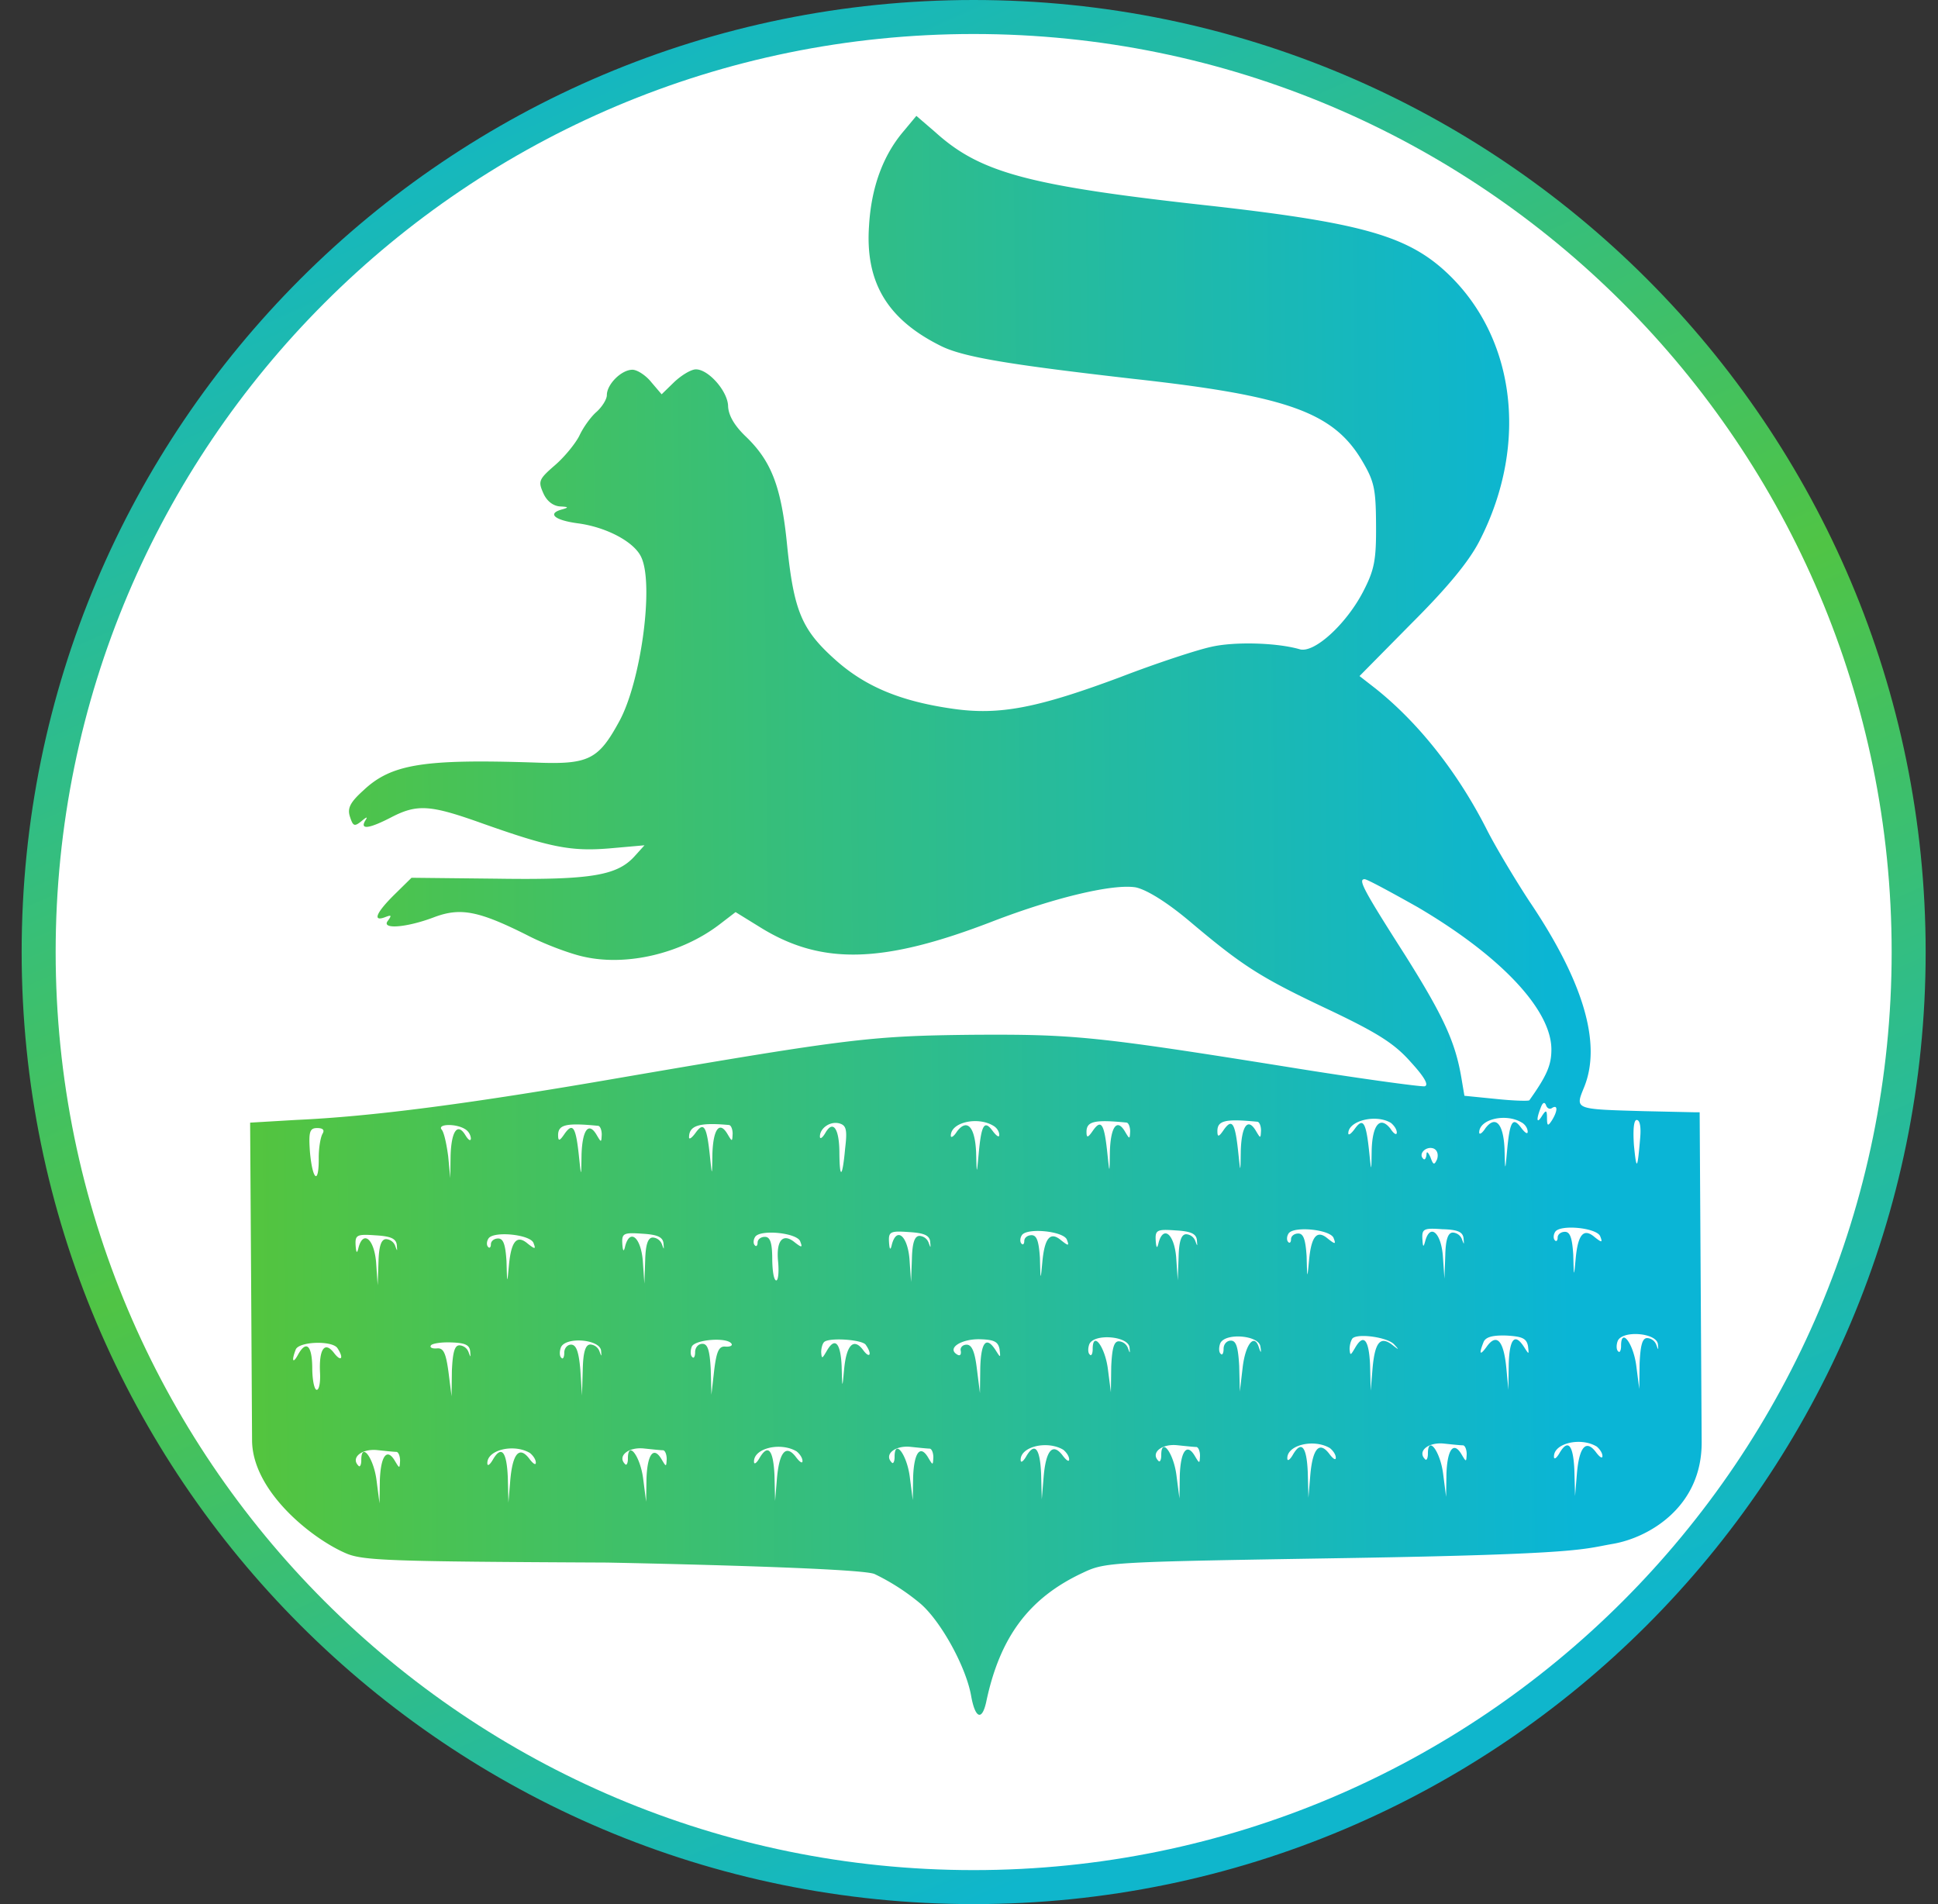 <svg xmlns="http://www.w3.org/2000/svg" width="57" height="56" fill="none" viewBox="0 0 57 56"><rect x="0" y="0" width="57" height="56" fill="#333333" stroke="none"/><g clip-path="url(#a)"><path fill="#fff" stroke="url(#b)" d="M28.637.5c15.188 0 27.5 12.312 27.5 27.5s-12.312 27.5-27.5 27.5-27.5-12.312-27.5-27.5S13.449.5 28.637.5Z"/><path fill="url(#c)" d="M49.99 32.712h-.143l-1.498-.033c-2.053-.059-2.025-.045-1.758-.702.52-1.272-.005-3.094-1.616-5.48-.418-.639-.98-1.577-1.24-2.088-.85-1.678-2-3.14-3.276-4.158l-.473-.368 1.53-1.55c1.064-1.061 1.687-1.82 1.997-2.421 1.493-2.904 1.046-6.152-1.12-8.036-1.117-.962-2.517-1.339-6.684-1.812-5.436-.594-6.864-.97-8.197-2.174l-.56-.482-.382.459c-.608.717-.945 1.66-1.01 2.772-.117 1.67.545 2.75 2.09 3.524.658.338 2.014.558 5.667.977 4.537.5 5.895.977 6.745 2.412.36.61.404.824.41 1.893.007 1.027-.049 1.313-.373 1.942-.493.958-1.443 1.834-1.871 1.708-.672-.195-1.927-.23-2.61-.07-.413.089-1.608.481-2.661.887-2.447.913-3.572 1.134-4.957.929-1.526-.22-2.57-.655-3.46-1.462-.96-.864-1.191-1.419-1.388-3.328-.168-1.724-.458-2.478-1.204-3.201-.344-.326-.517-.624-.533-.895-.002-.442-.577-1.094-.947-1.092-.143 0-.427.174-.64.375l-.368.358-.302-.354c-.158-.2-.416-.369-.558-.368-.328.002-.753.433-.751.746 0 .114-.127.33-.297.487-.17.144-.396.459-.509.702-.113.229-.438.63-.722.874-.482.417-.496.474-.337.83.101.227.288.368.487.381.243.013.271.027.072.085-.455.117-.255.316.445.411.842.109 1.671.546 1.874 1 .375.797-.006 3.637-.64 4.81-.621 1.145-.905 1.289-2.474 1.227-3.28-.108-4.235.04-5.057.816-.397.358-.482.53-.395.786.088.27.13.285.329.127.17-.144.199-.144.114-.015-.155.271.13.227.77-.105.753-.39 1.138-.364 2.567.141 2.086.743 2.7.868 3.84.775l1.04-.092-.311.344c-.51.545-1.28.678-4.017.638l-2.524-.027-.496.488c-.539.53-.665.816-.281.671.185-.072.199-.058.086.1-.227.272.557.21 1.382-.109.754-.275 1.283-.178 2.713.54.515.268 1.272.548 1.658.631 1.285.292 2.894-.103 4-.951l.469-.36.687.424c1.818 1.144 3.629 1.104 6.886-.156 1.85-.71 3.544-1.105 4.2-.995.314.069.901.422 1.604 1.016 1.562 1.317 2.077 1.642 4.108 2.599 1.416.675 1.902.986 2.376 1.525.416.454.532.681.404.71-.114.016-1.94-.23-4.053-.573-5.667-.907-6.294-.96-9.26-.942-2.966.033-3.607.108-10.33 1.261-4.444.77-7.322 1.143-9.546 1.243l-1.354.08.03 4.761.027 4.587c.01 1.486 1.743 2.874 2.744 3.31.5.225 1.27.249 7.687.28 0 0 7.433.14 7.877.337a6.5 6.5 0 0 1 1.356.876c.602.524 1.338 1.86 1.486 2.715.118.655.318.74.443.168.402-1.913 1.264-3.06 2.842-3.796.669-.318.811-.319 7.812-.433 6.9-.114 6.877-.262 7.783-.418 1.04-.18 2.617-1.075 2.605-2.997zm-8.28-6.024c2.42 1.425 3.912 3 3.919 4.168.003.47-.138.785-.647 1.502-.014.028-.456.017-.97-.037l-.941-.094-.089-.527c-.178-1.055-.524-1.808-1.648-3.598-1.252-1.96-1.397-2.244-1.197-2.245.071 0 .773.38 1.574.831m3.944 5.893c.17-.1.157.1-.012.371-.113.172-.142.172-.143-.07s-.03-.242-.143-.07c-.155.257-.185.129-.044-.228.056-.158.113-.187.156-.087.03.1.115.142.186.084m-31.98.624a.36.36 0 0 1 .174.27c0 .1-.071.058-.158-.084-.23-.384-.414-.14-.438.587l-.01.67-.061-.641c-.045-.342-.119-.698-.19-.783-.144-.17.412-.188.684-.018m3.922-.095c.057.014.1.128.1.256-.012.243-.012.243-.156.001-.23-.383-.414-.14-.438.587-.01.67-.01.67-.071.1-.091-.897-.178-1.053-.418-.724-.155.23-.198.244-.2.058-.001-.313.227-.372 1.183-.278m3.85-.023c.056.013.1.127.1.255-.012.243-.012.243-.156.002-.23-.384-.415-.14-.439.587-.01.67-.01.67-.07.1-.091-.898-.178-1.054-.418-.725-.113.158-.199.216-.199.144-.002-.356.311-.444 1.181-.364m3.411.677c-.08.885-.165.942-.17.13-.004-.713-.191-.969-.417-.568-.085.143-.156.186-.156.1-.002-.242.296-.458.568-.388.2.056.243.17.175.726m4.36-.654c.1.056.172.17.172.27 0 .085-.085.029-.2-.127-.244-.327-.33-.17-.41.73-.053.57-.053.57-.071-.1-.033-.741-.263-.996-.56-.61-.099.158-.184.201-.184.13-.003-.4.795-.575 1.253-.293m3.92-.095c.057.014.1.127.102.256-.013.242-.013.242-.157 0-.23-.383-.415-.14-.439.588-.01.67-.01.67-.07.1-.092-.897-.178-1.054-.418-.724-.156.229-.199.243-.2.058-.002-.314.226-.372 1.182-.278m3.85-.024c.057.014.1.128.101.256-.013.243-.013.243-.157.001-.23-.383-.414-.14-.438.587-.01.67-.01.67-.07.1-.092-.897-.178-1.053-.419-.724-.155.23-.198.244-.199.058-.002-.313.226-.372 1.182-.278m3.921.033c.086.07.173.184.173.284 0 .086-.085.044-.186-.113-.302-.383-.528-.125-.552.617-.01.67-.01.67-.07.1-.092-.898-.178-1.054-.419-.725-.113.158-.198.216-.199.144-.002-.37.81-.575 1.253-.307m3.85-.01c.1.057.172.17.173.27 0 .086-.085.03-.2-.127-.245-.326-.33-.169-.41.73-.053.57-.053.57-.071-.1-.033-.74-.263-.996-.56-.609-.1.158-.184.2-.185.13-.002-.4.795-.576 1.253-.293m-35.274.331c-.057.1-.112.414-.11.714.005.798-.181.657-.258-.17-.046-.613-.004-.713.21-.714.17 0 .228.056.158.17m38.756.119c-.08.942-.108.985-.184.215-.031-.456-.005-.742.081-.742.1 0 .13.227.103.527m-5.97.621c-.085.186-.114.186-.2-.056-.073-.156-.116-.184-.115-.07-.014.114-.056.171-.1.114-.143-.141.084-.37.299-.3.114.041.157.17.115.312m-30.599 2.54c.015.172.016.186-.042.03a.305.305 0 0 0-.273-.213c-.142.001-.212.201-.224.672l-.024.684-.047-.684c-.061-.684-.377-.939-.516-.424-.042.185-.07.171-.086-.071-.016-.3.04-.328.583-.289.456.026.614.096.63.296m4.02-.067c.073.185.045.185-.17.016-.316-.27-.486-.083-.553.63-.053.571-.053.571-.072-.113-.031-.485-.09-.67-.246-.669-.114 0-.213.073-.213.172 0 .086-.042.129-.085.072-.043-.042-.044-.156.013-.242.141-.23 1.24-.122 1.327.134m3.822.02c.015.17.016.185-.042.028a.305.305 0 0 0-.273-.212c-.142.001-.212.201-.224.672l-.024.684-.047-.684c-.061-.684-.376-.939-.516-.425-.041.186-.07.172-.086-.07-.016-.3.04-.328.583-.29.456.027.614.097.63.297m4.02-.068c.073.185.045.185-.156.03-.358-.298-.556-.054-.495.559.03.313.003.556-.054.556-.071 0-.116-.284-.118-.64-.003-.471-.061-.642-.218-.641-.114 0-.213.072-.213.172 0 .086-.042.129-.085.072-.043-.042-.044-.157.013-.242.141-.23 1.24-.122 1.327.134m3.822.02c.016.17.016.185-.042.028a.305.305 0 0 0-.272-.212c-.143 0-.213.2-.224.672l-.025.684-.047-.684c-.061-.684-.376-.939-.516-.425-.041.186-.07.172-.086-.07-.016-.3.041-.329.583-.29.457.027.614.097.63.296m4.02-.068c.073.185.045.185-.17.015-.315-.269-.485-.082-.552.631-.054.57-.054.57-.072-.114-.032-.484-.09-.67-.247-.668-.114 0-.213.072-.213.172 0 .086-.042.129-.085.072-.043-.042-.044-.157.013-.242.141-.23 1.24-.122 1.327.134m3.822.02c.016.17.016.185-.042.028a.305.305 0 0 0-.272-.212c-.143 0-.213.2-.224.671l-.025.685-.047-.684c-.06-.684-.376-.939-.516-.425-.041.186-.07.172-.086-.07-.016-.3.041-.329.583-.29.457.026.614.097.63.296m4.021-.068c.072.185.044.185-.171.015-.315-.269-.485-.082-.552.63-.054.572-.054.572-.072-.113-.032-.484-.09-.67-.247-.668-.114 0-.213.072-.212.172 0 .086-.042.129-.086.072-.043-.043-.043-.157.013-.243.141-.229 1.24-.121 1.327.135m3.822.02c.015.17.015.184-.043.028a.305.305 0 0 0-.272-.212c-.143 0-.213.2-.224.671l-.025.685-.047-.684c-.06-.684-.376-.94-.516-.425-.055.2-.07.186-.085-.056-.017-.3.04-.329.582-.29.471.012.614.083.63.282m4.02-.068c.073.185.044.185-.17.015-.316-.269-.486-.083-.553.63-.054.572-.054.572-.072-.113-.032-.484-.09-.67-.247-.669-.114.001-.213.073-.212.173 0 .085-.042.129-.085.072-.043-.043-.044-.157.012-.243.142-.229 1.24-.121 1.327.135M9.922 39.645c.201.298.116.427-.1.143-.273-.355-.442-.111-.41.573.017.285-.025.514-.096.514s-.13-.284-.132-.64c-.004-.671-.177-.827-.416-.398-.155.287-.199.187-.072-.142.084-.243 1.067-.277 1.226-.05m3.907.104c.015.171.015.186-.043.03a.305.305 0 0 0-.272-.213c-.142 0-.198.2-.223.743l-.01.756-.09-.713c-.075-.555-.147-.712-.332-.696-.143.015-.228-.028-.186-.085.028-.057.299-.102.598-.09.4.013.543.069.558.268m3.85-.023c.015.17.015.185-.043.029a.305.305 0 0 0-.272-.213c-.143.001-.213.215-.224.743l-.023.756-.048-.755c-.046-.528-.118-.741-.275-.74-.1 0-.2.1-.198.243 0 .129-.042.2-.085.143-.057-.042-.058-.184-.016-.299.126-.329 1.153-.25 1.184.093m3.834-.21c.043.058-.042.1-.185.087-.185-.013-.255.145-.323.701l-.081.714-.02-.756c-.031-.556-.09-.74-.246-.74-.114 0-.213.101-.213.244.001.128-.041.2-.084.143-.058-.042-.059-.185-.016-.3.084-.214 1.039-.291 1.168-.092m3.95.034c.201.284.117.427-.085.143-.273-.355-.485-.14-.552.588-.053.57-.053.57-.072-.114-.033-.698-.205-.854-.445-.425-.127.215-.14.23-.156.03-.001-.129.04-.257.083-.3.128-.144 1.126-.079 1.227.078m3.936.132c.03.257.03.257-.113.03-.274-.427-.43-.255-.454.501l-.01.756-.09-.712c-.06-.499-.146-.712-.303-.711-.114 0-.2.087-.17.186.015.114-.027.157-.113.1-.301-.183.125-.456.667-.446.428.012.542.069.587.296m3.822-.052c.015.171.015.186-.043.03a.305.305 0 0 0-.272-.213c-.143 0-.199.2-.224.743l-.01.756-.09-.699c-.089-.655-.448-1.123-.445-.567 0 .128-.041.214-.084.157-.058-.042-.059-.185-.017-.3.127-.328 1.154-.249 1.185.093m3.85-.023c.029.185.015.2-.043.029-.131-.442-.4-.112-.481.587l-.082.7-.019-.756c-.032-.556-.09-.741-.247-.74-.114 0-.213.1-.212.243 0 .129-.041.2-.085.144-.057-.043-.058-.185-.016-.3.127-.329 1.154-.25 1.184.093m3.934-.067c.158.17.144.17-.07 0-.345-.254-.5-.054-.567.717l-.053.642-.019-.756c-.033-.755-.191-.94-.445-.496-.127.214-.141.229-.157.03 0-.13.042-.258.084-.315.156-.158 1.04-.035 1.227.178m3.936.047c.03.256.03.256-.114.03-.273-.427-.43-.255-.453.501l-.01.756-.06-.641c-.077-.798-.278-1.025-.56-.653-.213.3-.256.258-.115-.099.056-.157.255-.215.669-.204.47.026.599.082.643.31m3.821-.052c.016.171.016.185-.042.029a.305.305 0 0 0-.273-.212c-.142 0-.198.2-.223.742l-.01.756-.09-.698c-.09-.655-.449-1.124-.445-.568 0 .129-.042.215-.085.158-.057-.043-.058-.185-.016-.3.126-.328 1.154-.249 1.184.093M11.666 42.7c.057.014.1.128.101.256-.013.242-.013.242-.157.001-.23-.384-.414-.14-.438.587l-.01.67-.09-.698c-.09-.655-.45-1.123-.446-.567.001.128-.041.214-.084.157-.23-.227.082-.5.539-.46.257.027.513.054.585.054m3.921.033c.086.07.172.184.173.284 0 .086-.085.03-.2-.127-.288-.369-.486-.14-.553.66l-.053.641-.019-.755c-.033-.756-.19-.94-.445-.497-.084.143-.155.187-.156.101-.017-.4.78-.59 1.253-.307m3.92-.081c.058.014.101.128.102.256-.013.242-.013.242-.157 0-.23-.383-.414-.14-.438.588l-.01.67-.09-.698c-.09-.655-.45-1.123-.446-.567.001.128-.041.214-.084.157-.23-.227.082-.5.539-.46.257.027.513.054.585.054m3.922.033c.086.07.172.184.173.284 0 .085-.085.029-.2-.127-.288-.37-.486-.14-.553.66l-.053.641-.018-.755c-.034-.756-.192-.94-.446-.497-.084.143-.155.187-.156.101-.016-.4.78-.59 1.253-.307m3.92-.081c.058.014.101.127.102.256-.013.242-.013.242-.157 0-.23-.383-.414-.14-.438.588l-.01.67-.09-.698c-.09-.655-.449-1.123-.445-.568 0 .129-.042.215-.085.158-.23-.227.082-.5.539-.46.257.027.514.054.585.054m3.922.033c.086.07.172.184.173.284 0 .085-.085.029-.2-.127-.288-.37-.486-.14-.552.659l-.053.642-.02-.756c-.032-.755-.19-.94-.444-.496-.085.143-.156.186-.157.1-.016-.398.781-.589 1.253-.306m3.92-.081c.058.014.101.127.102.256-.012.242-.012.242-.157 0-.23-.383-.414-.14-.438.588l-.01.67-.09-.698c-.09-.655-.449-1.124-.445-.568 0 .129-.042.215-.085.158-.23-.227.083-.5.539-.46.257.027.514.054.585.054m3.922.033c.086.07.173.184.173.284 0 .085-.085.029-.2-.127-.288-.37-.486-.14-.552.659l-.053.642-.02-.756c-.032-.755-.19-.94-.444-.496-.085.143-.156.186-.157.1-.016-.398.781-.589 1.253-.306m3.921-.081c.057.013.1.127.102.256-.013.242-.013.242-.157 0-.23-.383-.415-.14-.439.588l-.01.67-.09-.698c-.09-.655-.449-1.124-.445-.568 0 .129-.042.214-.085.158-.23-.227.083-.5.54-.46.256.027.513.054.584.053m3.922.032c.085.071.172.185.172.285 0 .085-.085.029-.2-.128-.287-.369-.486-.14-.552.66l-.053.642-.02-.756c-.032-.755-.19-.94-.444-.496-.085.143-.156.186-.156.1-.017-.398.78-.589 1.252-.306"/></g><defs><linearGradient id="b" x1="5.799" x2="28.637" y1="4.593" y2="56" gradientUnits="userSpaceOnUse"><stop stop-color="#0fb6cc"/><stop offset=".531" stop-color="#50c445"/><stop offset="1" stop-color="#0fb6cc"/></linearGradient><linearGradient id="c" x1="48.838" x2="6.393" y1="23.479" y2="23.901" gradientUnits="userSpaceOnUse"><stop offset=".063" stop-color="#0ab5d6"/><stop offset="1" stop-color="#55c53b"/></linearGradient><clipPath id="a"><path fill="#fff" d="M.637 0h56v56h-56z"/></clipPath></defs></svg>